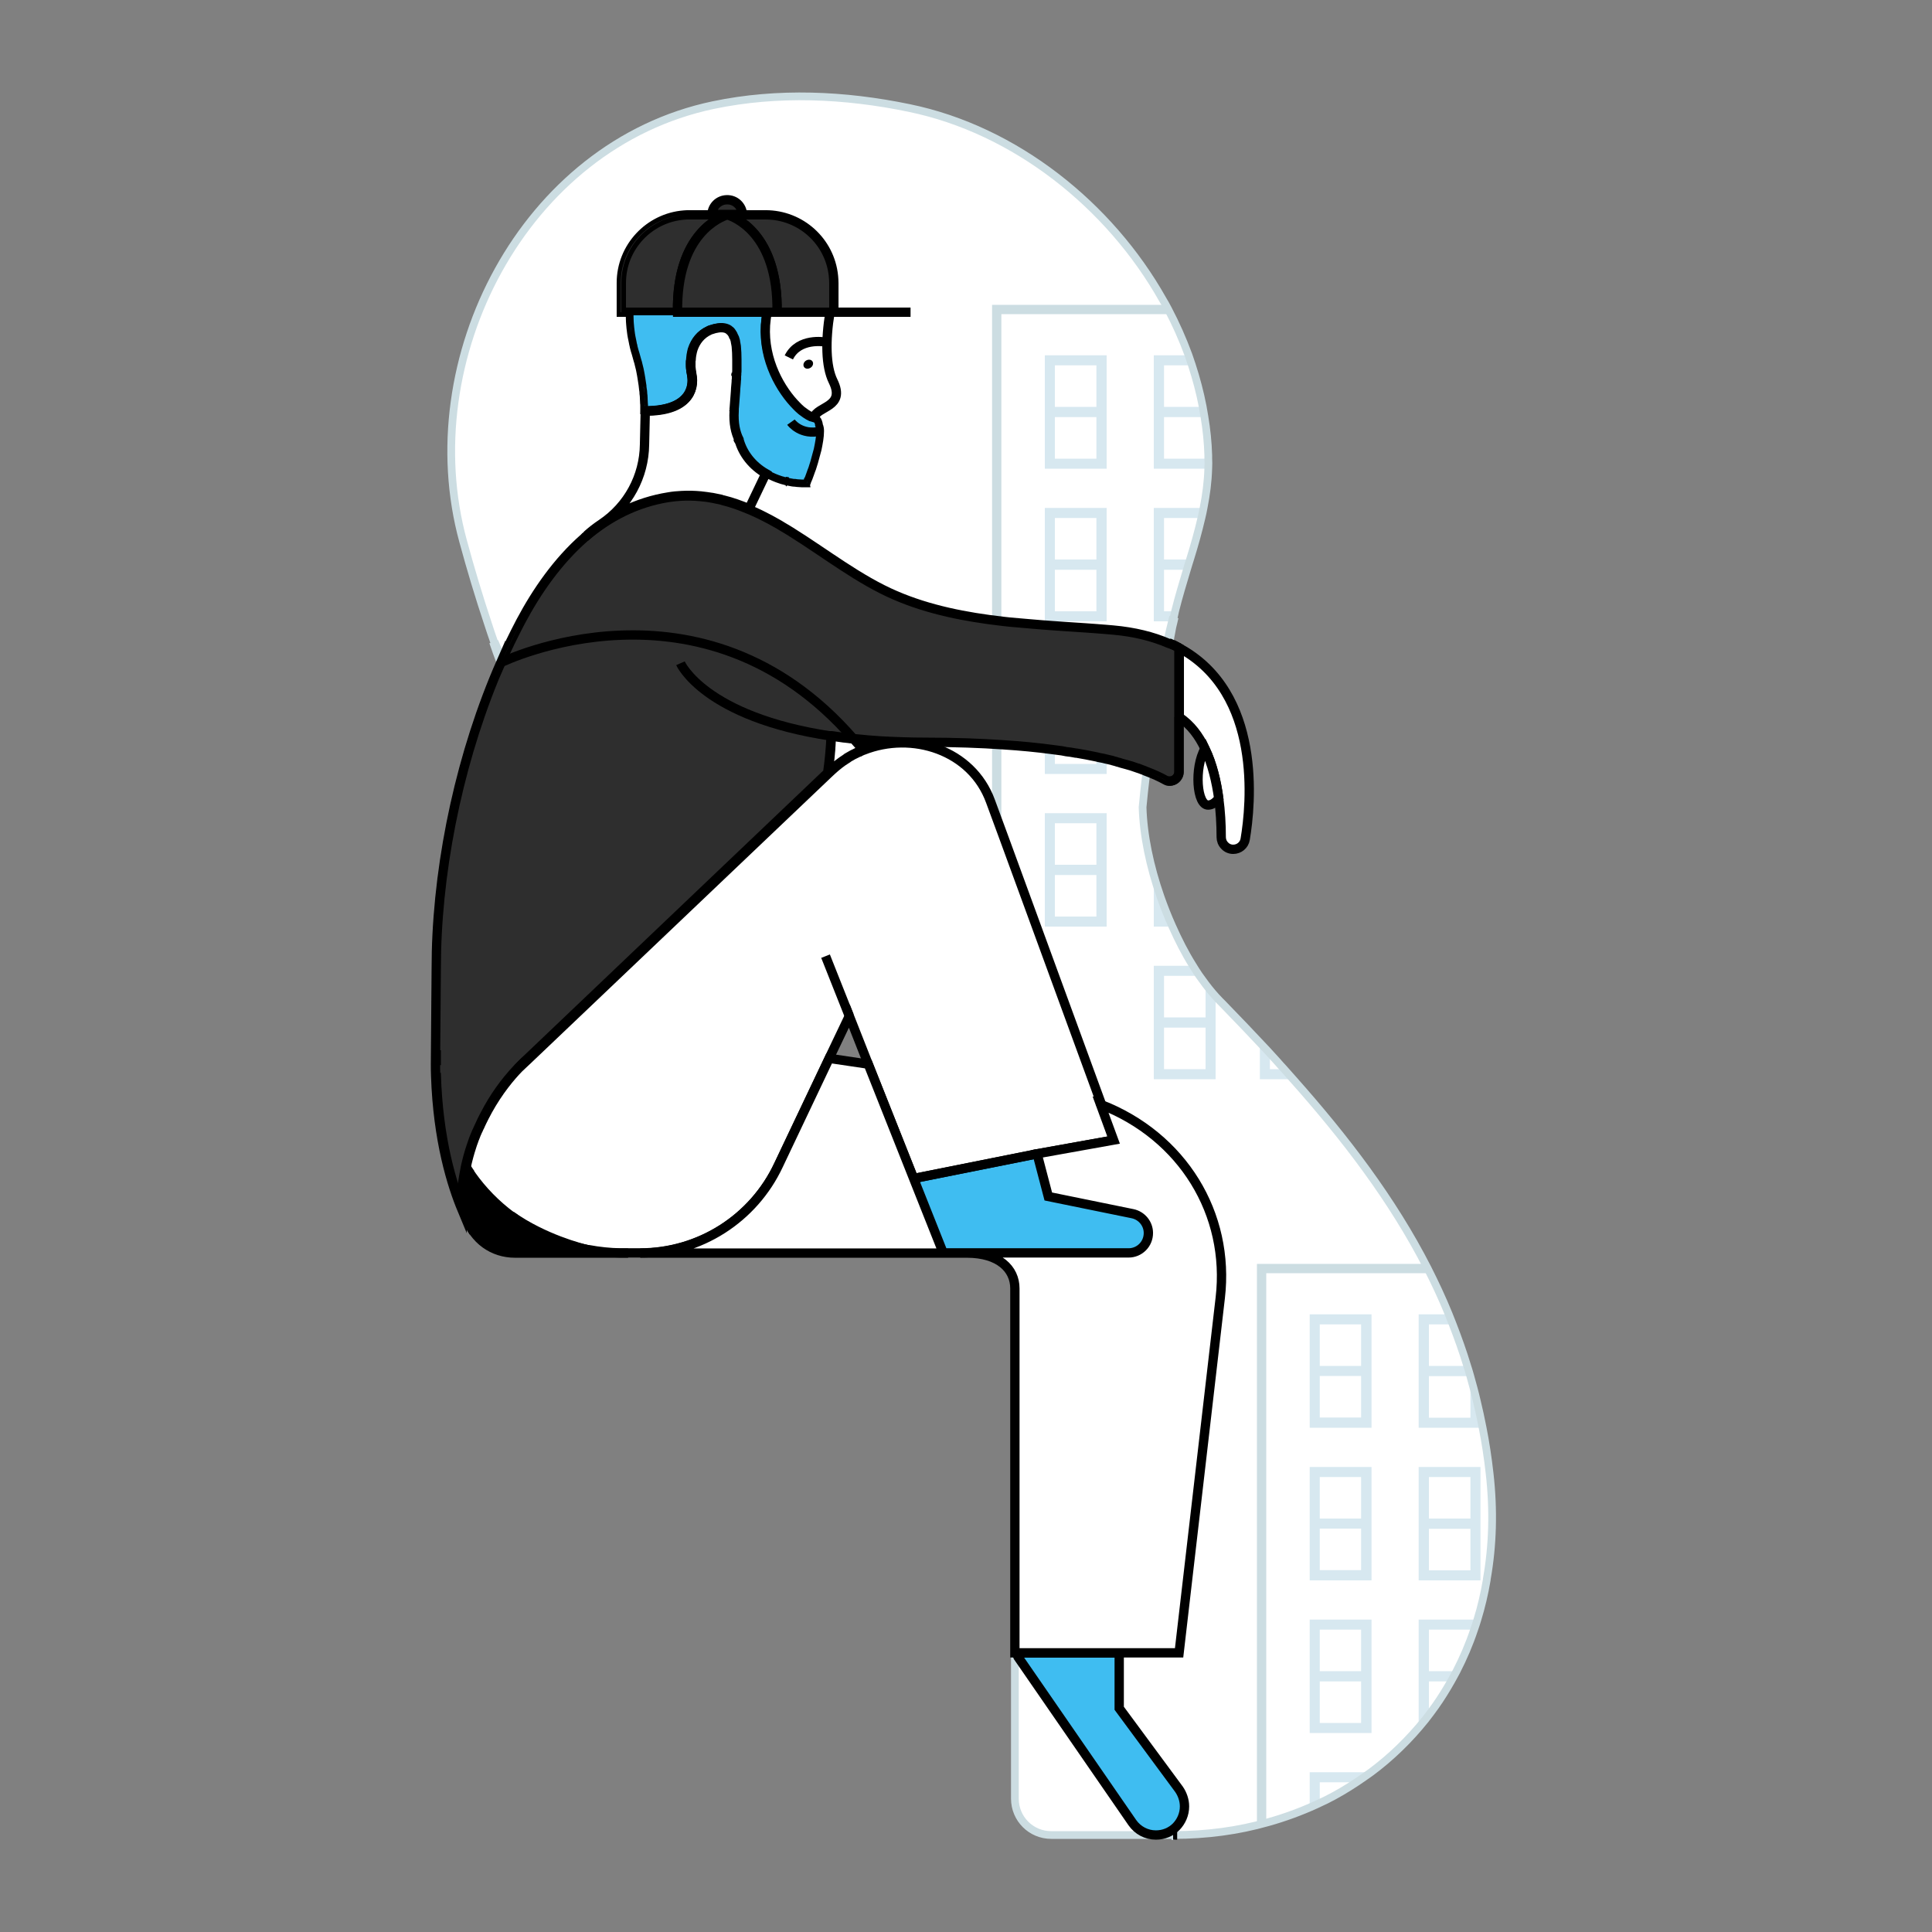 <?xml version="1.0" encoding="utf-8"?>
<!-- Generator: Adobe Illustrator 25.4.1, SVG Export Plug-In . SVG Version: 6.00 Build 0)  -->
<svg version="1.1" id="Layer_2_00000159447153231384036230000009202332334680123315_"
	 xmlns="http://www.w3.org/2000/svg" xmlns:xlink="http://www.w3.org/1999/xlink" x="0px" y="0px" viewBox="0 0 1000 1000"
	 style="enable-background:new 0 0 1000 1000;" xml:space="preserve">
<rect x="0" y="0" width="1000" height="1000" fill="#808080" stroke="none"/>
<style type="text/css">
	.st0{clip-path:url(#SVGID_00000170238917918716878660000004705463885014843838_);}
	.st1{fill:none;stroke:#CCDDE2;stroke-width:4.82;stroke-miterlimit:10;}
	.st2{fill:#D7E8F0;}
	.st3{fill:#FFFFFF;stroke:#000000;stroke-width:4.82;stroke-miterlimit:10;}
	.st4{fill:#2E2E2E;stroke:#000000;stroke-width:4.82;stroke-miterlimit:10;}
	.st5{fill:#2E2E2E;}
	.st6{fill:#3FBDF1;}
	.st7{fill:#3FBDF1;stroke:#000000;stroke-width:4;stroke-miterlimit:10;}
	.st8{fill:none;stroke:#000000;stroke-width:4.82;stroke-miterlimit:10;}
	.st9{fill:none;stroke:#000000;stroke-width:4.76;stroke-miterlimit:10;}
</style>
<g>
	<defs>
		<path id="SVGID_1_" d="M771,762.5c-0.9-8-2.1-15.9-3.6-23.5c-0.9-4.7-1.9-9.2-3-13.8c-1-4.4-2.2-8.7-3.4-13
			c-0.5-1.8-1-3.5-1.6-5.3c-2.2-7.3-4.8-14.5-7.5-21.5c-0.7-1.8-1.4-3.5-2.1-5.3c-3.3-8.1-7-16-10.9-23.7
			c-18.2-35.6-42.6-67.4-69.8-98c-1.6-1.8-3.1-3.5-4.7-5.3c-1.2-1.3-2.4-2.6-3.6-4c-1.7-1.9-3.5-3.8-5.2-5.7c-7.5-8-15.1-16-22.9-24
			c-0.5-0.5-0.9-0.9-1.4-1.4c-1.3-1.3-2.6-2.8-3.9-4.3c-2.3-2.7-4.5-5.7-6.7-8.8c-1.2-1.7-2.3-3.5-3.4-5.3
			c-3.9-6.2-7.4-13.1-10.6-20.3c-2.2-4.9-4.2-10-6-15.1c-5.5-15.7-8.9-32-9.3-46.4c0,0,0,0,0,0c0.1-1.3,3.8-42.4,13.2-85.5
			c1-4.4,2-8.8,3-13.1c0.2-1,0.5-2,0.7-3.1c1.8-7.3,4-14.4,6.1-21.5c0.5-1.8,1.1-3.5,1.6-5.2c2.2-7.1,4.2-14.2,5.9-21.5
			c0.4-1.7,0.8-3.5,1.1-5.2c1.3-6.6,2.2-13.3,2.4-20.3c0.1-1.8,0.1-3.5,0-5.3c0-0.5,0-1,0-1.5c-0.2-6.7-0.9-13.4-2-20
			c-0.3-1.8-0.6-3.5-0.9-5.2c-1.4-7.3-3.3-14.4-5.6-21.5c-0.6-1.8-1.2-3.5-1.8-5.3c-3-8.1-6.5-16-10.5-23.6c-0.9-1.7-1.8-3.4-2.8-5
			c-27.5-48.8-76.3-87.8-131.2-99.1c-33.2-6.9-68-8.5-101.4-1.5c-98.2,20.6-155.2,131.8-129.5,225.7c3.9,14.4,8.2,28.7,12.9,42.8
			c0,0,0,0,0,0c1,3.1,2,6.1,3.1,9.2c1.3,3.3,2.8,6.3,4.4,9.2C301.4,415,442.3,383,442.3,383c1.5,1.7,2.9,3.4,4.3,5.2
			c53.4,66.2,93.6,201.2,78.7,467.5h0V931c0,10.4,8.4,18.8,18.8,18.8h63c0,0,0,0,0.1,0c0.4-0.1,0.6-0.1,0.8-0.1
			c-0.1,0-0.3,0.1-0.6,0.1c17.1,0,33.5-2.2,48.9-6.6c8.6-2.4,17-5.5,24.9-9.1c1.8-0.8,3.5-1.7,5.3-2.5c5.4-2.7,10.6-5.8,15.6-9.1
			c2.5-1.7,5-3.4,7.5-5.2c10.5-7.8,19.9-17,28.1-27.2c1.8-2.3,3.6-4.7,5.3-7.1c2.9-4.1,5.5-8.3,8-12.7c1-1.7,1.9-3.5,2.9-5.3
			c3.5-6.8,6.6-14,9.1-21.5c0.6-1.7,1.2-3.5,1.7-5.2c2-6.5,3.6-13.3,4.8-20.3c0-0.3,0.1-0.6,0.1-0.9
			C772.6,800.1,773.2,781.8,771,762.5z"/>
	</defs>
	<use xlink:href="#SVGID_1_"  style="overflow:visible;fill:#FFFFFF;"/>
	<clipPath id="SVGID_00000173145922201555872820000018249249608457777079_">
		<use xlink:href="#SVGID_1_"  style="overflow:visible;"/>
	</clipPath>
	<g style="clip-path:url(#SVGID_00000173145922201555872820000018249249608457777079_);">
		<polyline class="st1" points="653,1203.4 653,656.6 903.5,656.6 903.5,1275.1 		"/>
		<path class="st2" d="M677.9,707v32h32v-58.7h-32V707z M683.1,685.5h21.4V707h-21.4V685.5z M683.1,712.2h21.4v21.5h-21.4V712.2z"/>
		<path class="st2" d="M734.3,707v32h32v-58.7h-32V707z M739.6,685.5h21.5V707h-21.5V685.5z M739.6,712.3h21.5v21.5h-21.5V712.3z"/>
		<path class="st2" d="M789.2,707v32h32v-58.7h-32V707z M794.4,685.5h21.5V707h-21.5V685.5z M794.4,712.2h21.5v21.5h-21.5V712.2z"/>
		<path class="st2" d="M840.8,680.3V739h32v-58.7H840.8z M867.6,733.7h-21.5v-21.5h21.5V733.7z M867.6,707h-21.5v-21.5h21.5V707z"/>
		<path class="st2" d="M677.9,786v32h32v-58.7h-32V786z M683.1,764.5h21.4V786h-21.4V764.5z M683.1,791.2h21.4v21.5h-21.4V791.2z"/>
		<path class="st2" d="M734.3,786v32h32v-58.7h-32V786z M739.6,764.5h21.5V786h-21.5V764.5z M739.6,791.3h21.5v21.5h-21.5V791.3z"/>
		<path class="st2" d="M789.2,786v32h32v-58.7h-32V786z M794.4,764.5h21.5V786h-21.5V764.5z M794.4,791.2h21.5v21.5h-21.5V791.2z"/>
		<path class="st2" d="M840.8,786v32h32v-58.7h-32V786z M846.1,764.5h21.5V786h-21.5V764.5z M846.1,791.2h21.5v21.5h-21.5V791.2z"/>
		<path class="st2" d="M677.9,865v32h32v-58.7h-32V865z M683.1,843.5h21.4V865h-21.4V843.5z M683.1,870.3h21.4v21.5h-21.4V870.3z"/>
		<path class="st2" d="M734.3,865v32h32v-58.7h-32V865z M739.6,843.5h21.5V865h-21.5V843.5z M739.6,870.3h21.5v21.5h-21.5V870.3z"/>
		<path class="st2" d="M789.2,865v32h32v-58.7h-32V865z M794.4,843.5h21.5V865h-21.5V843.5z M794.4,870.3h21.5v21.5h-21.5V870.3z"/>
		<path class="st2" d="M840.8,865v32h32v-58.7h-32V865z M846.1,843.5h21.5V865h-21.5V843.5z M846.1,870.3h21.5v21.5h-21.5V870.3z"/>
		<path class="st2" d="M677.9,944v32h32v-58.7h-32V944z M683.1,922.5h21.4V944h-21.4V922.5z M683.1,949.2h21.4v21.5h-21.4V949.2z"/>
		<path class="st2" d="M734.3,944v32h32v-58.7h-32V944z M739.6,922.5h21.5V944h-21.5V922.5z M739.6,949.3h21.5v21.5h-21.5V949.3z"/>
		<path class="st2" d="M789.2,944v32h32v-58.7h-32V944z M794.4,922.5h21.5V944h-21.5V922.5z M794.4,949.2h21.5v21.5h-21.5V949.2z"/>
		<path class="st2" d="M840.8,944v32h32v-58.7h-32V944z M846.1,922.5h21.5V944h-21.5V922.5z M846.1,949.2h21.5v21.5h-21.5V949.2z"/>
		<path class="st2" d="M677.9,1023v32h32v-58.7h-32V1023z M683.1,1001.5h21.4v21.5h-21.4V1001.5z M683.1,1028.2h21.4v21.5h-21.4
			V1028.2z"/>
		<path class="st2" d="M734.3,1023v32h32v-58.7h-32V1023z M739.6,1001.5H761v21.5h-21.5L739.6,1001.5z M739.6,1028.2H761v21.5h-21.5
			L739.6,1028.2z"/>
		<path class="st2" d="M789.2,1023v32h32v-58.7h-32V1023z M794.4,1001.5h21.5v21.5h-21.5V1001.5z M794.4,1028.2h21.5v21.5h-21.5
			V1028.2z"/>
		<path class="st2" d="M840.8,1023v32h32v-58.7h-32V1023z M846.1,1001.5h21.5v21.5h-21.5V1001.5z M846.1,1028.2h21.5v21.5h-21.5
			V1028.2z"/>
		<polyline class="st1" points="766.4,656.6 766.4,656.6 766.4,160.2 601,160.2 515.9,160.2 515.9,321.4 515.9,321.4 		"/>
		<polyline class="st1" points="515.9,385.8 515.9,385.8 515.9,433.6 515.9,433.8 		"/>
		<path class="st2" d="M540.8,210.6v32h32v-58.7h-32V210.6z M546,189.1h21.5v21.5H546V189.1z M546,215.9h21.5v21.5H546V215.9z"/>
		<path class="st2" d="M597.2,210.6v32h32v-58.7h-32V210.6z M602.5,189.1h21.5v21.5h-21.5V189.1z M602.5,215.9h21.5v21.5h-21.5
			V215.9z"/>
		<path class="st2" d="M652.1,210.6v32h32v-58.7h-32V210.6z M657.3,189.1h21.5v21.5h-21.5V189.1z M657.3,215.9h21.5v21.5h-21.5
			V215.9z"/>
		<path class="st2" d="M703.7,183.9v58.7h32v-58.7H703.7z M730.5,237.3H709v-21.5h21.5V237.3z M730.5,210.6H709v-21.5h21.5V210.6z"
			/>
		<path class="st2" d="M540.8,289.6v32h32v-58.7h-32V289.6z M546,268.1h21.5v21.5H546V268.1z M546,294.9h21.5v21.5H546V294.9z"/>
		<path class="st2" d="M597.2,289.6v32h32v-58.7h-32V289.6z M602.5,268.1h21.5v21.5h-21.5V268.1z M602.5,294.9h21.5v21.5h-21.5
			V294.9z"/>
		<path class="st2" d="M652.1,289.6v32h32v-58.7h-32V289.6z M657.3,268.1h21.5v21.5h-21.5V268.1z M657.3,294.9h21.5v21.5h-21.5
			V294.9z"/>
		<path class="st2" d="M703.7,289.6v32h32v-58.7h-32V289.6z M709,268.1h21.5v21.5H709V268.1z M709,294.9h21.5v21.5H709V294.9z"/>
		<path class="st2" d="M540.8,368.6v32h32v-58.7h-32V368.6z M546,347.1h21.5v21.5H546V347.1z M546,373.9h21.5v21.5H546V373.9z"/>
		<path class="st2" d="M597.2,368.6v32h32v-58.7h-32V368.6z M602.5,347.1h21.5v21.5h-21.5V347.1z M602.5,373.9h21.5v21.5h-21.5
			V373.9z"/>
		<path class="st2" d="M652.1,368.6v32h32v-58.7h-32V368.6z M657.3,347.1h21.5v21.5h-21.5V347.1z M657.3,373.9h21.5v21.5h-21.5
			V373.9z"/>
		<path class="st2" d="M703.7,368.6v32h32v-58.7h-32V368.6z M709,347.1h21.5v21.5H709V347.1z M709,373.9h21.5v21.5H709V373.9z"/>
		<path class="st2" d="M540.8,447.6v32h32v-58.7h-32V447.6z M546,426.1h21.5v21.5H546V426.1z M546,452.9h21.5v21.5H546V452.9z"/>
		<path class="st2" d="M597.2,447.6v32h32v-58.7h-32V447.6z M602.5,426.1h21.5v21.5h-21.5V426.1z M602.5,452.9h21.5v21.5h-21.5
			V452.9z"/>
		<path class="st2" d="M652.1,447.6v32h32v-58.7h-32V447.6z M657.3,426.1h21.5v21.5h-21.5V426.1z M657.3,452.9h21.5v21.5h-21.5
			V452.9z"/>
		<path class="st2" d="M703.7,447.6v32h32v-58.7h-32V447.6z M709,426.1h21.5v21.5H709V426.1z M709,452.9h21.5v21.5H709V452.9z"/>
		<path class="st2" d="M597.2,526.6v32h32v-58.7h-32V526.6z M602.5,505.1h21.5v21.5h-21.5V505.1z M602.5,531.9h21.5v21.5h-21.5
			V531.9z"/>
		<path class="st2" d="M652.1,526.6v32h32v-58.7h-32V526.6z M657.3,505.1h21.5v21.5h-21.5V505.1z M657.3,531.9h21.5v21.5h-21.5
			V531.9z"/>
		<path class="st2" d="M703.7,526.6v32h32v-58.7h-32V526.6z M709,505.1h21.5v21.5H709V505.1z M709,531.9h21.5v21.5H709V531.9z"/>
	</g>
	<use xlink:href="#SVGID_1_"  style="overflow:visible;fill:none;stroke:#CCDDE2;stroke-width:4;stroke-miterlimit:10;"/>
</g>
<path class="st1" d="M255.6,332.2c1.2,3.6,2.5,7.1,3.8,10.6c0.2-0.5,0.4-0.9,0.6-1.4C258.3,338.5,256.9,335.5,255.6,332.2z
	 M604.5,332.5c0.2,0.1,0.3,0.1,0.4,0.2l0.2-1c0.2-1.5,0.5-3,0.8-4.5c0.3-1.9,0.7-3.8,1.2-5.6c0.2-0.7,0.3-1.5,0.5-2.2
	C606.5,323.8,605.4,328.2,604.5,332.5z"/>
<path class="st3" d="M446.6,388.1C446.6,388.2,446.6,388.2,446.6,388.1c-0.4,0.2-0.7,0.3-1,0.4c-0.1,0-0.1,0-0.2,0.1
	c-0.3,0.1-0.7,0.3-1,0.5c-0.3,0.1-0.6,0.3-1,0.4c-1.5,0.7-3,1.5-4.5,2.4c-0.4,0.2-0.7,0.4-1,0.7c-2.8,1.8-5.4,3.8-7.9,6.1l-1.5,1.4
	l0,0c1-6.3,1.6-12.7,1.8-19.1c3.7,0.6,7.5,1.1,11.5,1.5C443.5,384.3,445.1,386.2,446.6,388.1z"/>
<polyline class="st1" points="604.9,332.9 604.9,332.8 604.9,332.7 "/>
<path class="st1" d="M275.1,381c-5.8-12.5-11-25.2-15.7-38"/>
<path class="st1" d="M599.3,384.4c-3,4-5.1,9-6.4,14.7"/>
<path class="st1" d="M607.5,949.8c-0.1,0-0.1,0-0.2,0"/>
<path class="st1" d="M607.2,949.8c-0.5,0.1-0.7,0.1-0.8,0.1"/>
<path class="st1" d="M606.4,950C606.4,950,606.4,950,606.4,950c0.2,0,0.6-0.1,1-0.2c0,0,0,0,0.1,0"/>
<path class="st1" d="M608,949.8c0.1,0,0.1,0,0.1,0"/>
<path class="st4" d="M431.6,146.5v15.1h-29.4c0.7-41.1-22.7-49.5-25.5-50.3c-0.2-0.1-0.4-0.1-0.5,0c-2.8,0.9-26.2,9.2-25.5,50.3
	h-24.4v0h-4.7v-15.2c0-18.5,14.4-33.7,32.5-35.1c0.5,0,1.1-0.1,1.6-0.1c0.3,0,0.6,0,0.9,0h39.7c18.1,0,33.3,13.7,35.1,31.7
	C431.5,144.1,431.6,145.3,431.6,146.5z"/>
<path class="st4" d="M368.5,111c0.1-4.2,3.5-7.5,7.6-7.6c4.4-0.2,8,3.2,8.2,7.6H368.5z"/>
<path class="st5" d="M354.1,111.3c-18.2,1.4-32.5,16.6-32.5,35.1v15.2h-0.3v-15.2C321.3,127.8,335.8,112.5,354.1,111.3z"/>
<path class="st5" d="M397.2,161.6C397.2,161.6,397.2,161.6,397.2,161.6l-71,0v0H397.2z"/>
<path class="st6" d="M613.1,935c0,4.1-1.7,7.8-4.3,10.5c-2.7,2.7-6.4,4.3-10.5,4.3c-4.9,0-9.4-2.4-12.2-6.4l-59.2-85.8
	c-0.1-0.2-0.2-0.4-0.2-0.7c0-0.7,0.6-1.3,1.3-1.3h51.3v28.6l31,42C612,928.7,613.1,931.8,613.1,935z"/>
<path class="st7" d="M424.5,223.3c0,2.8-0.6,6-1.3,9.4c-0.1,0.4-0.2,0.8-0.3,1.1c0,0,0,0,0,0c-0.1,0.4-0.2,0.8-0.3,1.1
	c-0.1,0.4-0.2,0.8-0.3,1.1c-0.1,0.4-0.2,0.7-0.3,1.1c-0.2,0.7-0.4,1.5-0.6,2.2c-0.2,0.5-0.3,1.1-0.5,1.6c0,0,0,0,0,0
	c-0.3,1-0.6,2-1,2.9v0c-0.2,0.6-0.4,1.2-0.6,1.7c0,0,0,0,0,0c-0.1,0.3-0.2,0.5-0.3,0.8v0c-0.2,0.7-0.5,1.3-0.7,1.8
	c0,0.1,0,0.1-0.1,0.2c0,0.1-0.1,0.2-0.1,0.3c-0.1,0.3-0.2,0.5-0.3,0.7c0,0.1-0.1,0.1-0.1,0.2c0,0,0,0,0,0.1c0,0,0,0.1,0,0.1
	c0,0.1-0.1,0.2-0.1,0.2c-0.1,0.2-0.1,0.3-0.1,0.3s-0.1,0-0.1,0c-0.3,0-1.3,0-2.6,0c-0.5,0-1-0.1-1.6-0.1c-0.5,0-1.1-0.1-1.7-0.2
	c-0.1,0-0.2,0-0.4,0c0,0-0.1,0-0.1,0c-0.3,0-0.5-0.1-0.8-0.1c-0.5-0.1-1-0.2-1.6-0.3c-0.3,0-0.5-0.1-0.8-0.2
	c-0.4-0.1-0.7-0.2-1.1-0.2c-0.2-0.1-0.5-0.1-0.8-0.2c-0.3-0.1-0.7-0.2-1-0.3c0,0,0,0-0.1,0c-0.3-0.1-0.6-0.2-0.9-0.3
	c-2.2-0.7-4.2-1.6-6.3-2.6c-0.2-0.1-0.5-0.2-0.7-0.4l-0.6-0.3c-5.7-3.3-11.2-8.7-14.3-17.5c-0.2-0.7-0.5-1.5-0.7-2.2
	c-0.2-0.8-0.4-1.5-0.6-2.3c-0.2-0.8-0.3-1.5-0.5-2.3c0,0,0,0,0,0c-0.1-0.8-0.2-1.5-0.3-2.3c0-0.2,0-0.3-0.1-0.5
	c-0.1-0.9-0.2-1.8-0.3-2.8s-0.1-1.9-0.1-2.8c0-0.6,0.1-1.3,0.1-1.9c0.2-2.7,0.4-5.3,0.6-7.8c0.1-0.6,0.1-1.2,0.1-1.8
	c0.1-0.8,0.1-1.5,0.2-2.3c0-0.5,0.1-0.9,0.1-1.4c0-0.1,0-0.2,0-0.4c0-0.2,0-0.4,0-0.6c0-0.2,0-0.4,0-0.6c0-0.1,0-0.2,0-0.3
	c0-0.3,0-0.5,0-0.8c0-0.3,0-0.7,0.1-1c0,0,0,0,0-0.1v-0.1c0-0.1,0-0.2,0-0.3c0-0.4,0.1-0.8,0.1-1.3c0-0.2,0-0.4,0-0.5
	c0-0.1,0-0.2,0-0.3c0-0.2,0-0.3,0-0.5c0-0.1,0-0.2,0-0.4c0-0.3,0-0.6,0-0.9l0-0.5v0c0,0,0,0,0,0c0,0,0,0,0,0v-0.1c0-0.2,0-0.3,0-0.5
	c0-0.3,0-0.5,0-0.8c0-0.1,0-0.3,0-0.4c0-1.1,0-2.2,0-3.3c0-0.3,0-0.5,0-0.8c0-0.7-0.1-1.4-0.1-2c0,0,0-0.1,0-0.1c0,0,0,0,0,0v0
	c0-0.4-0.1-0.8-0.1-1.2c0-0.3-0.1-0.5-0.1-0.8c0-0.2-0.1-0.5-0.1-0.7c0-0.1,0-0.2-0.1-0.4c0-0.1,0-0.2,0-0.2c0-0.2-0.1-0.4-0.1-0.6
	c0-0.1,0-0.2-0.1-0.2c0-0.1,0-0.2-0.1-0.4c0,0,0-0.1-0.1-0.2c0-0.2-0.1-0.3-0.1-0.5c0-0.2-0.1-0.3-0.2-0.5c0-0.1-0.1-0.3-0.2-0.4
	c0-0.1-0.1-0.2-0.1-0.3c0,0,0-0.1,0-0.1c0-0.1-0.1-0.2-0.1-0.2c0-0.1-0.1-0.1-0.1-0.2c0,0,0,0,0,0c0-0.1-0.1-0.2-0.1-0.3
	c0-0.1-0.1-0.1-0.1-0.2c-0.1-0.2-0.2-0.3-0.3-0.5c-0.2-0.3-0.4-0.6-0.6-0.9c0,0-0.1-0.1-0.1-0.1c0-0.1-0.1-0.1-0.1-0.2
	c-0.1-0.1-0.2-0.2-0.3-0.3c-0.3-0.3-0.6-0.5-0.9-0.7c0,0-0.1-0.1-0.1-0.1c-0.2-0.1-0.4-0.2-0.6-0.3c-0.2-0.1-0.5-0.2-0.8-0.3
	c-1-0.3-2.2-0.4-3.7-0.2c-1.3,0.2-2.5,0.5-3.7,0.9c-0.2,0.1-0.4,0.2-0.6,0.2c0,0,0,0,0,0l-0.4,0.2c-4.4,2-7.1,5.6-8.5,9.7
	c-0.2,0.5-0.3,1-0.4,1.5c-0.1,0.5-0.2,1-0.3,1.5c0,0.3-0.1,0.5-0.1,0.8c0,0.2-0.1,0.5-0.1,0.8c0,0,0,0,0,0c0,0.3-0.1,0.7-0.1,1
	c0,0.3,0,0.7-0.1,1c0,0.5,0,1,0,1.5c0,0.4,0,0.7,0,1.1c0,0.6,0.1,1.3,0.2,1.9c0,0.1,0,0.2,0,0.3c0,0.1,0,0.3,0.1,0.4
	c0.1,0.4,0.1,0.8,0.2,1.2c1.7,8.3-2.4,18.9-24.1,18.9c0-0.6,0-1.3,0-2c0-0.6,0-1.3-0.1-1.9v-0.1c0-0.8-0.1-1.5-0.1-2.3
	c0-0.1,0-0.2,0-0.2c0-0.7-0.1-1.5-0.2-2.2c0-0.1,0-0.2,0-0.3c0-0.6-0.1-1.2-0.2-1.8c0-0.3-0.1-0.5-0.1-0.8c0-0.3-0.1-0.5-0.1-0.8
	c0-0.1,0-0.2,0-0.3c-0.2-1.3-0.4-2.6-0.6-3.9c-0.1-0.6-0.2-1.2-0.3-1.8c-0.3-1.8-0.7-3.7-1.2-5.5c-0.1-0.6-0.3-1.2-0.5-1.8
	c-0.3-1.2-0.7-2.4-1-3.6c-0.4-1.2-0.7-2.3-1-3.5c-0.1-0.2-0.1-0.4-0.1-0.6c-0.2-0.6-0.3-1.2-0.4-1.8c-0.4-1.9-0.8-3.7-1-5.6
	c-0.2-1.3-0.3-2.6-0.4-3.8c0-0.5-0.1-0.9-0.1-1.3c-0.1-1.8-0.1-3.5-0.1-5.3h70.9c-0.1,0.5-0.2,1.1-0.3,1.7c-0.2,1-0.3,2.1-0.4,3.1
	c-0.1,0.7-0.1,1.4-0.2,2c-1.1,18.2,8,33.6,16.2,41.8c0.3,0.3,0.7,0.7,1,1c0.3,0.3,0.7,0.6,1,0.9c0.3,0.3,0.7,0.6,1,0.8
	c2.2,1.7,4.2,2.9,5.8,3.3c0.6,0.2,1,0.4,1.5,0.8c0.1,0.1,0.2,0.2,0.3,0.3c0.2,0.2,0.3,0.5,0.5,0.7c0.1,0.1,0.1,0.3,0.2,0.4
	c0.1,0.3,0.2,0.6,0.3,0.9c0.1,0.3,0.2,0.7,0.2,1.1C424.5,221.4,424.5,222.3,424.5,223.3z"/>
<path class="st6" d="M326.4,168.2c0.1,1.3,0.2,2.6,0.4,3.8C326.7,170.8,326.5,169.5,326.4,168.2z"/>
<path class="st6" d="M330.9,188.8c0.5,1.8,0.9,3.6,1.2,5.5C331.8,192.5,331.4,190.7,330.9,188.8z"/>
<path class="st6" d="M333.3,201.8c0.1,0.6,0.1,1.2,0.2,1.8c0-0.4-0.1-0.9-0.1-1.3c-0.1-0.7-0.2-1.4-0.2-2.1c0-0.1,0-0.2,0-0.3
	C333.1,200.6,333.2,201.2,333.3,201.8z"/>
<path class="st6" d="M333.5,204C333.5,204,333.5,204,333.5,204c0-0.1,0-0.2,0-0.3C333.5,203.8,333.5,203.9,333.5,204z"/>
<path class="st6" d="M333.5,204c0.3,2.9,0.4,5.9,0.4,8.8h0c0-0.7,0-1.4,0-2.1c0-0.6,0-1.2-0.1-1.8c0-0.3,0-0.7,0-1
	c0-1-0.1-1.9-0.2-2.8C333.5,204.7,333.5,204.3,333.5,204z"/>
<path class="st6" d="M397.2,161.6C397.2,161.6,397.2,161.6,397.2,161.6l-71,0v0H397.2z"/>
<path class="st6" d="M377,170.6c0.3,0.2,0.6,0.4,0.9,0.7C377.6,171.1,377.3,170.8,377,170.6z"/>
<path class="st6" d="M378.2,171.6c0.1,0,0.1,0.1,0.1,0.2C378.3,171.7,378.2,171.7,378.2,171.6c-0.1-0.1-0.2-0.2-0.3-0.3
	C378,171.4,378.1,171.5,378.2,171.6z"/>
<path class="st6" d="M379.7,210.5c0,0.6-0.1,1.3-0.1,1.9c0,0.9,0,1.9,0.1,2.8c-0.1-0.9-0.1-1.8-0.1-2.6v-0.2
	C379.6,211.8,379.7,211.1,379.7,210.5z"/>
<path class="st6" d="M380.4,220.8c0.1,0.8,0.3,1.5,0.5,2.3C380.7,222.3,380.5,221.5,380.4,220.8z"/>
<path class="st6" d="M380.7,196.8C380.7,196.8,380.7,196.8,380.7,196.8c0,0.1,0,0.2,0,0.3C380.7,197,380.7,196.9,380.7,196.8z"/>
<path class="st6" d="M380.8,195.6c0,0.4-0.1,0.8-0.1,1.1C380.8,196.4,380.8,196,380.8,195.6C380.8,195.7,380.8,195.6,380.8,195.6z"
	/>
<path class="st6" d="M381,193.5c0-0.1,0-0.1,0-0.1L381,193.5c0,0.3,0,0.6-0.1,1C380.9,194.2,380.9,193.9,381,193.5z"/>
<path class="st6" d="M381.1,190.5c0-0.1,0-0.2,0-0.4c0,0.3,0,0.6,0,0.9c0,0.1,0,0.2,0,0.3C381.1,191,381.1,190.7,381.1,190.5z"/>
<path class="st6" d="M381.2,189.2c0-0.3,0-0.5,0-0.8c0,0.5,0,1.1-0.1,1.6C381.2,189.8,381.2,189.5,381.2,189.2z"/>
<path class="st6" d="M381.2,187.2c0-0.1,0-0.2,0-0.4c0,0.4,0,0.9,0,1.3C381.2,187.8,381.2,187.5,381.2,187.2z"/>
<path class="st6" d="M378.5,171.9c2.3,2.8,2.9,8.1,2.8,14.9v-0.6c0-2.5,0-4.9-0.3-6.9c0-0.4-0.1-0.8-0.2-1.2s-0.1-0.7-0.2-1.1
	c-0.1-0.4-0.2-0.7-0.2-1c-0.1-0.3-0.2-0.7-0.3-1c0-0.1-0.1-0.3-0.2-0.4c-0.1-0.3-0.2-0.6-0.3-0.9C379.2,173,378.9,172.4,378.5,171.9
	z"/>
<path class="st6" d="M396.4,245.1l0.6,0.3C396.8,245.3,396.6,245.2,396.4,245.1L396.4,245.1c-6.8-3.9-11.9-10.1-14.3-17.5
	c0,0,0-0.1,0-0.1c0,0,0,0,0,0c-0.2-0.7-0.5-1.4-0.6-2.1c0.2,0.8,0.5,1.5,0.7,2.2C385.2,236.4,390.7,241.8,396.4,245.1z"/>
<path class="st6" d="M408.6,249.5c0.5,0.1,1,0.2,1.6,0.3c-0.2,0-0.4-0.1-0.6-0.1c-0.1,0-0.2,0-0.4-0.1
	C409,249.6,408.8,249.6,408.6,249.5z"/>
<path class="st6" d="M417.5,250.3c0,0,0.2-0.6,0.6-1.6C417.8,249.8,417.5,250.3,417.5,250.3l-0.1,0
	C417.5,250.3,417.5,250.3,417.5,250.3z"/>
<path class="st6" d="M419.3,245.6c0.2-0.5,0.4-1.1,0.6-1.7C419.7,244.5,419.5,245.1,419.3,245.6z"/>
<path class="st6" d="M594.5,638.2c0,2.7-1.1,5.3-3,7.3c-1.9,1.9-4.5,3-7.2,3h-96L473,610l0,0l64-12.8l5.8,22.1l43.6,8.9
	C591,629.2,594.4,633.4,594.5,638.2z"/>
<path class="st6" d="M419.9,243.9c0.3-0.9,0.6-1.9,1-2.9C420.5,242,420.2,243,419.9,243.9z"/>
<path class="st8" d="M225.9,556.8c0-0.3,0-0.6,0-0.8c0-0.2,0-0.5,0-0.7"/>
<path class="st8" d="M226.2,492.8v0.6c0,2.6-0.1,5.1-0.1,7.6l-0.4,49.5c0,0.2,0,0.5,0,0.7"/>
<polyline class="st8" points="609.3,949.8 607.4,949.8 607.2,949.8 "/>
<path class="st3" d="M576.5,590.1l-39.6,7.1l-64,12.8l-23.5-59.2l0,0l-9.8-24.9l-10.4,21.8l0,0l-26.2,55.2
	c-13,27.8-40.9,45.6-71.6,45.6h-8.7c-0.5,0-1.1,0-1.6,0c-5.6-0.1-11.1-0.7-16.5-1.7c0,0,0,0-0.2,0c0,0-0.1,0-0.1,0c0,0-0.1,0-0.1,0
	c0,0-0.1,0-0.2,0c-3.5-0.8-22.3-5.6-39.3-17.4c0,0-0.1,0-0.1,0c-7.9-5.9-14.9-13-20.7-21.2c0,0,0,0,0-0.1c0-0.1-0.1-0.1-0.1-0.2
	c0,0-0.1-0.2-0.3-0.4c0,0,0,0,0,0l0,0c-0.4-0.4-1.3-0.8-2.2,1.3c-0.5,1.1-1.6,5.1-1.9,10.1c0-1.4,0.1-2.8,0.2-4.2
	c0.8-7.6,2.4-14.7,4.5-21.1c0.3-1,0.6-1.9,1-2.9c0.2-0.5,0.3-1,0.5-1.4c0.2-0.5,0.4-1,0.6-1.5c0.2-0.6,0.4-1.1,0.7-1.7
	c0.2-0.5,0.4-1,0.7-1.5c0.2-0.5,0.4-1,0.7-1.5c0.4-1,0.9-1.9,1.3-2.8c0.2-0.4,0.4-0.8,0.6-1.2c0.2-0.4,0.4-0.8,0.6-1.2
	c0.2-0.4,0.4-0.8,0.6-1.1c0.4-0.7,0.7-1.4,1.1-2.1c5.6-10.1,11.8-17.5,16.1-21.9c0,0,0,0,0,0l5.1-4.8c0,0,0.1-0.1,0.1-0.1
	l155.1-147.6l0,0l1.5-1.4c2.5-2.3,5.1-4.4,7.9-6.1c0.3-0.2,0.7-0.4,1-0.7c1.5-0.9,2.9-1.7,4.5-2.4c0.3-0.2,0.6-0.3,1-0.4
	c0.3-0.2,0.7-0.3,1-0.5c0.1,0,0.1,0,0.2-0.1c0.3-0.1,0.6-0.3,0.9-0.4c0,0,0.1,0,0.1,0c25-9.9,56-0.2,65.7,26.5l7,19l50.5,138l0,0
	L576.5,590.1z"/>
<path class="st8" d="M243.4,607.3c-0.7-1.1-1.5-2.2-2.2-3.3"/>
<path class="st8" d="M243.8,608c-0.2-0.2-0.3-0.4-0.4-0.6"/>
<path class="st8" d="M264.6,629.3c11.6,8.7,25.1,14.7,39.5,17.5"/>
<path class="st3" d="M631.6,671.8l-21.3,183.7h-85V666.9c0-10.1-8.2-18.3-24.8-18.3H331.4c30.7,0,58.6-17.8,71.6-45.6l26.2-55.2l0,0
	l20.2,3l0,0l23.5,59.2l0,0l15.3,38.5h96c2.7,0,5.3-1.1,7.2-3c1.9-1.9,3-4.5,3-7.3c0-4.8-3.4-9-8.2-10l-43.6-8.9l-5.8-22.1l39.6-7.1
	l-6.8-18.5C612.1,588,636.7,628.3,631.6,671.8z"/>
<path class="st8" d="M613.1,935c0,4.1-1.7,7.8-4.3,10.5c-2.7,2.7-6.4,4.3-10.5,4.3c-4.9,0-9.4-2.4-12.2-6.4l-59.2-85.8
	c-0.1-0.2-0.2-0.4-0.2-0.7c0-0.7,0.6-1.3,1.3-1.3h51.3v28.6l31,42C612,928.7,613.1,931.8,613.1,935z"/>
<line class="st8" x1="449.4" y1="550.8" x2="449.4" y2="550.8"/>
<path class="st8" d="M569.8,571.6C569.8,571.6,569.7,571.6,569.8,571.6"/>
<line class="st8" x1="268.2" y1="552.7" x2="268" y2="552.9"/>
<line class="st8" x1="439.6" y1="525.9" x2="427.3" y2="494.9"/>
<path class="st8" d="M226.1,501.1c0-2.5,0.1-5.1,0.1-7.6v-0.6c1.2-49.3,13.1-103.7,33.2-149.8"/>
<path class="st4" d="M610.2,335.3v64.1c0,0.4,0,0.8-0.1,1.2c-0.1,0.4-0.3,0.8-0.5,1.2c-1.1,2-3.3,2.9-5.4,2.4
	c-0.2,0-0.3-0.1-0.5-0.2c-0.2-0.1-0.4-0.2-0.6-0.3c-2.5-1.4-5.9-3-10.2-4.6c-0.1-0.1-0.3-0.1-0.4-0.2c-0.3-0.1-0.7-0.3-1.1-0.4
	c-0.7-0.3-1.4-0.5-2.1-0.8c0,0-0.1,0-0.1,0c-1.1-0.4-2.3-0.8-3.5-1.2c-0.5-0.1-0.9-0.3-1.4-0.4c-0.8-0.2-1.6-0.5-2.5-0.7
	c-0.9-0.2-1.8-0.5-2.7-0.8c-0.5-0.1-0.9-0.2-1.4-0.4c-0.5-0.1-1-0.3-1.5-0.4c-0.1,0-0.2,0-0.2-0.1c-0.4-0.1-0.8-0.2-1.2-0.3
	c-0.8-0.2-1.7-0.4-2.6-0.6c-0.4-0.1-0.8-0.2-1.2-0.3c-0.5-0.1-1.1-0.2-1.6-0.3c-0.5-0.1-1.1-0.2-1.7-0.4c-1.8-0.4-3.6-0.7-5.5-1.1
	c-1.5-0.3-2.9-0.5-4.5-0.8c-0.3-0.1-0.6-0.1-0.9-0.1c-0.9-0.2-1.9-0.3-2.9-0.5c-0.3,0-0.6-0.1-0.9-0.1c-0.8-0.1-1.6-0.2-2.4-0.4
	c-0.4-0.1-0.8-0.1-1.1-0.2c-1.7-0.2-3.5-0.5-5.3-0.7c-7.5-1-15.7-1.8-24.9-2.4c-11.7-0.8-24.9-1.3-39.7-1.3
	c-8.4,0-16.3-0.3-23.7-0.7c-9.3-0.6-17.8-1.5-25.6-2.7c0,0-0.1,0-0.1,0v0c-0.3,6.4-0.9,12.8-1.8,19.2L273.3,547.7L273,548l-0.3,0.3
	c-0.8,0.7-2.2,2-4,3.9l-0.1,0.1c-0.2,0.2-0.4,0.4-0.6,0.6l-0.1,0.1c-6.7,7.1-12.4,15.1-16.8,23.7c-0.2,0.4-0.4,0.8-0.6,1.1
	c-0.2,0.4-0.4,0.8-0.6,1.2c-0.2,0.4-0.4,0.8-0.6,1.2c-0.4,0.9-0.9,1.9-1.3,2.8c-0.2,0.5-0.5,1-0.7,1.5c-0.2,0.5-0.4,1-0.7,1.5
	c-0.2,0.5-0.4,1.1-0.7,1.7c-0.2,0.5-0.4,1-0.6,1.5c-0.2,0.5-0.4,1-0.5,1.4c-0.3,1-0.7,1.9-1,2.9c-1.2,3.5-2.1,7-2.9,10.6
	c-0.7,3.5-1.3,7-1.7,10.5c-0.2,1.9-0.3,3.8-0.2,5.7v0.1c0,1.8,0,3.6,0.2,5.5c0,0.1,0,0.2,0,0.4c-5.3-12.7-12.6-35.9-13.7-69.4
	c-0.1-2.1-0.1-4.2-0.1-6.3l0.4-49.4c0-2.5,0.1-5.1,0.1-7.7v-0.6c1.2-49.3,13.1-103.8,33.3-149.9c0,0,0,0.1,0,0.1
	c3.2-7.4,6.7-14.5,10.3-21.4c8.4-15.8,19.2-31.3,32.9-43.3c0.2-0.1,0.3-0.3,0.5-0.4c12-10.3,26.2-17.8,43-20.5
	c2.2-0.3,4.5-0.6,6.6-0.7c3.4-0.2,6.7-0.1,9.9,0.2c2,0.2,4,0.4,5.9,0.8c0,0,0.1,0,0.1,0c0.5,0.1,1,0.2,1.5,0.3
	c1,0.2,1.9,0.4,2.9,0.6c0.5,0.1,1,0.2,1.4,0.4c4.5,1.1,8.9,2.7,13.2,4.5c0.1,0,0.2,0.1,0.3,0.1c0.9,0.4,1.8,0.8,2.7,1.2
	c0.9,0.4,1.8,0.8,2.6,1.2c0.6,0.3,1.2,0.6,1.8,0.9c2.4,1.2,4.9,2.5,7.3,3.9c0.9,0.5,1.8,1,2.7,1.6c0.9,0.5,1.8,1.1,2.7,1.6
	c0.6,0.4,1.2,0.7,1.8,1.1c0,0,0,0,0,0c18.1,11.3,35.5,25,54.2,33c17.4,7.5,36.4,11.2,55.6,13.4c1.2,0.1,2.4,0.3,3.6,0.4
	c2.4,0.2,16.8,1.5,21.6,1.8c2.4,0.2,4.8,0.3,7.1,0.5c0,0,0,0,0,0c0,0,0,0,0,0c3.6,0.2,7.1,0.5,10.6,0.7c1.4,0.1,8.5,0.6,10.6,0.8
	c1.2,0.1,2.3,0.2,3.5,0.3c11.2,1,20.6,3.4,28.5,6.8C606.8,333.6,608.5,334.4,610.2,335.3z"/>
<path class="st5" d="M241.2,630c-0.5-1.1-1.1-2.4-1.7-3.8c0-0.1,0-0.2,0-0.4c-0.2-1.9-0.3-3.7-0.2-5.5c0.2,3,0.7,5.9,1.6,8.7
	c0,0,0,0,0,0.1C241,629.4,241.1,629.7,241.2,630z"/>
<path class="st5" d="M352.8,256.7c-2.2,0.1-4.4,0.4-6.6,0.7c-16.8,2.6-31,10.2-43,20.5c-0.2,0.1-0.3,0.3-0.5,0.4
	c-13.7,11.9-24.5,27.4-32.9,43.3c-3.6,6.9-7.1,14-10.3,21.4c0,0,0-0.1,0-0.1c3.2-7.3,6.6-14.5,10.3-21.3
	c8.4-15.9,19.2-31.4,32.9-43.3c0.2-0.1,0.3-0.3,0.5-0.4c0.2-0.2,0.4-0.3,0.6-0.5c0,0,0,0,0,0c11.9-10,25.8-17.4,42.4-19.9
	C348.3,257,350.5,256.8,352.8,256.7z"/>
<path class="st5" d="M603.7,404c-0.2-0.1-0.5-0.2-0.7-0.3c-2.5-1.4-5.8-3-10.1-4.6v0c4.3,1.6,7.7,3.2,10.2,4.6
	C603.3,403.8,603.5,403.9,603.7,404z"/>
<path class="st8" d="M352.2,343.3c0,0,12.2,27.8,78.1,37.7c0,0,0.1,0,0.1,0"/>
<path class="st3" d="M396.4,245.1l-8.7,18.2c-4.3-1.8-8.7-3.4-13.2-4.5c-0.5-0.1-1-0.2-1.4-0.4c-1-0.2-1.9-0.4-2.9-0.6
	c-0.5-0.1-1-0.2-1.5-0.3c0,0-0.1,0-0.1,0c-1.9-0.3-3.9-0.6-5.9-0.8c-3.2-0.3-6.5-0.4-9.9-0.2c-2.2,0.1-4.5,0.3-6.7,0.7
	c-16.5,2.6-30.5,9.9-42.4,19.9c2.4-2.2,5-4.2,7.7-6c13.7-9.2,22-24.5,22.2-41l0.4-17.5v0c21.7,0,25.8-10.6,24.1-18.9
	c-0.2-1.2-0.4-2.5-0.5-3.8c0-0.5,0-1,0-1.6c0-0.3,0-0.7,0-1c0-0.4,0-0.7,0.1-1c0-0.3,0.1-0.6,0.1-1c0,0,0,0,0,0
	c0-0.3,0.1-0.5,0.1-0.8c0-0.3,0.1-0.5,0.1-0.8c0.1-0.5,0.2-1,0.3-1.5c0.1-0.5,0.3-1,0.4-1.5c1.4-4.1,4.1-7.7,8.5-9.7l0.4-0.2
	c0,0,0,0,0,0c0.2-0.1,0.4-0.2,0.6-0.2c1.1-0.4,2.3-0.7,3.7-0.9c1.4-0.2,2.6-0.1,3.7,0.2c0.3,0.1,0.5,0.2,0.8,0.3
	c0.2,0.1,0.4,0.2,0.6,0.3c0,0,0.1,0,0.1,0.1c0.3,0.2,0.6,0.5,0.9,0.7c0.1,0.1,0.2,0.2,0.3,0.3c0,0,0,0,0,0c0.1,0,0.1,0.1,0.1,0.2
	c0,0,0.1,0.1,0.1,0.1c0.2,0.3,0.4,0.5,0.6,0.9c0.2,0.3,0.4,0.6,0.5,1c0.1,0.1,0.1,0.3,0.2,0.4c0.1,0.1,0.1,0.3,0.2,0.4
	c0.1,0.1,0.1,0.3,0.2,0.4c0.1,0.3,0.2,0.6,0.3,1c0.1,0.3,0.2,0.7,0.2,1c0.1,0.4,0.1,0.7,0.2,1.1s0.1,0.8,0.2,1.2
	c0.2,2.1,0.3,4.4,0.3,6.9c0,0.3,0,0.6,0,1c0,0.3,0,0.5,0,0.8c0,0.2,0,0.3,0,0.5v0.1l0,0.6c0,0.3,0,0.6,0,0.9c0,0.1,0,0.2,0,0.4
	c0,0.2,0,0.3,0,0.5c0,0.1,0,0.2,0,0.3c0,0.2,0,0.3,0,0.5c0,0.4,0,0.8-0.1,1.3c0,0.1,0,0.2,0,0.3v0.1c0,0,0,0,0,0.1
	c0,0.3,0,0.6-0.1,1c0,0.3,0,0.5,0,0.8l0,0.4c0,0.4,0,0.8-0.1,1.1c0,0.1,0,0.2,0,0.3c0,0.5-0.1,0.9-0.1,1.4c-0.1,0.8-0.1,1.5-0.2,2.3
	c0,0.6-0.1,1.2-0.1,1.8c-0.2,2.5-0.4,5.2-0.6,7.8c-0.1,0.6-0.1,1.3-0.1,1.9v0.2c-0.4,6.5,0.7,11.3,2.5,14.9c0,0,0,0,0,0
	c0,0,0,0.1,0,0.1C384.5,235,389.6,241.2,396.4,245.1z"/>
<path class="st8" d="M333.9,212.8c21.7,0.1,25.8-10.6,24.1-18.9c-0.5-2.3-0.7-4.9-0.5-7.4"/>
<path class="st8" d="M380.9,194.5c0-0.3,0-0.6,0.1-1c0,0,0,0,0-0.1"/>
<path class="st8" d="M379.6,212.4c0,0,0,0.1,0,0.1"/>
<path class="st8" d="M382.1,227.5c0,0,0,0.1,0.1,0.1l0.1,0.2"/>
<path class="st8" d="M303.6,277.3c-0.3,0.3-0.7,0.6-1,0.9"/>
<path class="st8" d="M397.2,161.6C397.2,161.6,397.2,161.6,397.2,161.6"/>
<path class="st8" d="M407.8,249.4c-0.4-0.1-0.7-0.2-1.1-0.2"/>
<path class="st3" d="M644.5,434.4c-0.5,3-3.1,5.2-6.2,5.2c-1.7,0-3.3-0.7-4.4-1.9c-1.2-1.2-1.8-2.8-1.8-4.4c0-6.7-0.4-13.5-1.3-20.1
	v0c-1.1-8.5-3.2-17.7-7.1-25.7v0c-3.1-6.6-7.4-12.4-13.3-16.3v-35.8C653.5,358.7,647.5,416.7,644.5,434.4z"/>
<path class="st8" d="M610.3,371.2v28.3c0,0.8-0.2,1.6-0.6,2.3c-1.1,2-3.4,2.9-5.5,2.3"/>
<path class="st8" d="M610.3,335.3c-1.7-0.9-3.5-1.8-5.4-2.6"/>
<path class="st8" d="M431.7,142.9h0.2"/>
<line class="st8" x1="472.9" y1="610" x2="536.9" y2="597.2"/>
<path class="st3" d="M630.8,413.2L630.8,413.2c-1.4,1.9-3.2,3.4-5.3,3.5c-6.1,0.4-7.5-19.4-1.8-29.2
	C627.5,395.5,629.6,404.7,630.8,413.2z"/>
<path class="st8" d="M630.8,413.2C630.8,413.2,630.8,413.2,630.8,413.2"/>
<path class="st8" d="M623.7,387.5C623.6,387.5,623.6,387.5,623.7,387.5"/>
<line class="st8" x1="471.3" y1="161.6" x2="431.8" y2="161.6"/>
<path class="st4" d="M402.2,161.6h-5c0,0,0,0,0,0h-46.5c-0.7-41,22.7-49.4,25.5-50.3c0.2-0.1,0.4-0.1,0.5,0
	C379.5,112.1,402.9,120.5,402.2,161.6z"/>
<path class="st8" d="M350.7,161.6C350.7,161.6,350.7,161.6,350.7,161.6"/>
<path class="st3" d="M431.2,197.3c-3.8-7.7-4-20.9-1.6-35.7h-32.5c-0.1,0.5-0.2,1.1-0.3,1.7c-0.2,1-0.3,2.1-0.4,3.1
	c-0.1,0.7-0.1,1.4-0.2,2c-1.1,18.2,8,33.6,16.2,41.8c0.3,0.3,0.7,0.7,1,1c0.3,0.3,0.7,0.6,1,0.9c0.3,0.3,0.7,0.6,1,0.8
	c2.2,1.7,4.2,2.9,5.8,3.3C423.1,210,437.9,210.9,431.2,197.3z"/>
<line class="st8" x1="396.4" y1="245.1" x2="396.4" y2="245.1"/>
<path class="st9" d="M426.9,177c0,0-13.5-2.4-18.6,8"/>
<path d="M419.6,190.3c-1.2,0.8-2.7,0.7-3.4-0.3c-0.7-1-0.3-2.5,0.9-3.3c1.2-0.8,2.7-0.7,3.4,0.3C421.2,188,420.8,189.5,419.6,190.3z
	"/>
<path class="st9" d="M409.4,218.5c0,0,5.1,7.2,15.6,4.6"/>
<path class="st8" d="M239.3,618.8c0,3.9,0.7,7.7,1.9,11.1c0,0,0,0,0,0.1c2,5.6,5.5,10.5,10.1,13.8c4.2,3,9.4,4.8,15.3,4.8H321h4.1"
	/>
<path class="st8" d="M268.3,552.7c2.7-2.9,4.7-4.5,5.1-4.8"/>
<path class="st8" d="M225.8,551.3c0-2.5,0-5.1,0-7.7"/>
<path class="st8" d="M225.8,555.3c0,0.2,0,0.5,0,0.7c1,33.7,8.2,57,13.6,69.8c0.5,1.2,1,2.3,1.4,3.3c0,0,0,0,0,0.1
	c0.1,0.3,0.2,0.5,0.3,0.7c0,0,0,0,0,0.1c2.4,5.1,4,7.7,4,7.7"/>
<path class="st8" d="M430.4,381L430.4,381C430.4,381,430.4,381,430.4,381"/>
<path d="M304.5,646.8c0,0-36,4.1-53.1-3.1c0,0,0,0,0,0c-7.9-3.4-11-10.5-11.8-17.5c0-0.1,0-0.2,0-0.4c-0.2-1.9-0.3-3.7-0.2-5.5v-0.1
	c0-0.5,0-1,0.1-1.5c0.3-5,1.4-9,1.9-10.1c0.9-2,1.8-1.7,2.2-1.3l0,0c0,0,0,0,0,0c0.2,0.2,0.3,0.4,0.3,0.4c0,0.1,0.1,0.1,0.1,0.2
	c0,0,0,0,0,0.1c5.4,8.8,12.9,15.7,20.7,21.2c0,0,0,0,0.1,0c17,11.8,35.8,16.6,39.3,17.4c0.1,0,0.1,0,0.2,0c0.1,0,0.1,0,0.1,0
	c0.1,0,0.1,0,0.1,0C304.5,646.8,304.5,646.8,304.5,646.8z"/>
<path class="st8" d="M259.4,342.9c0,0,103.9-50.9,182.5,39.7"/>
</svg>
